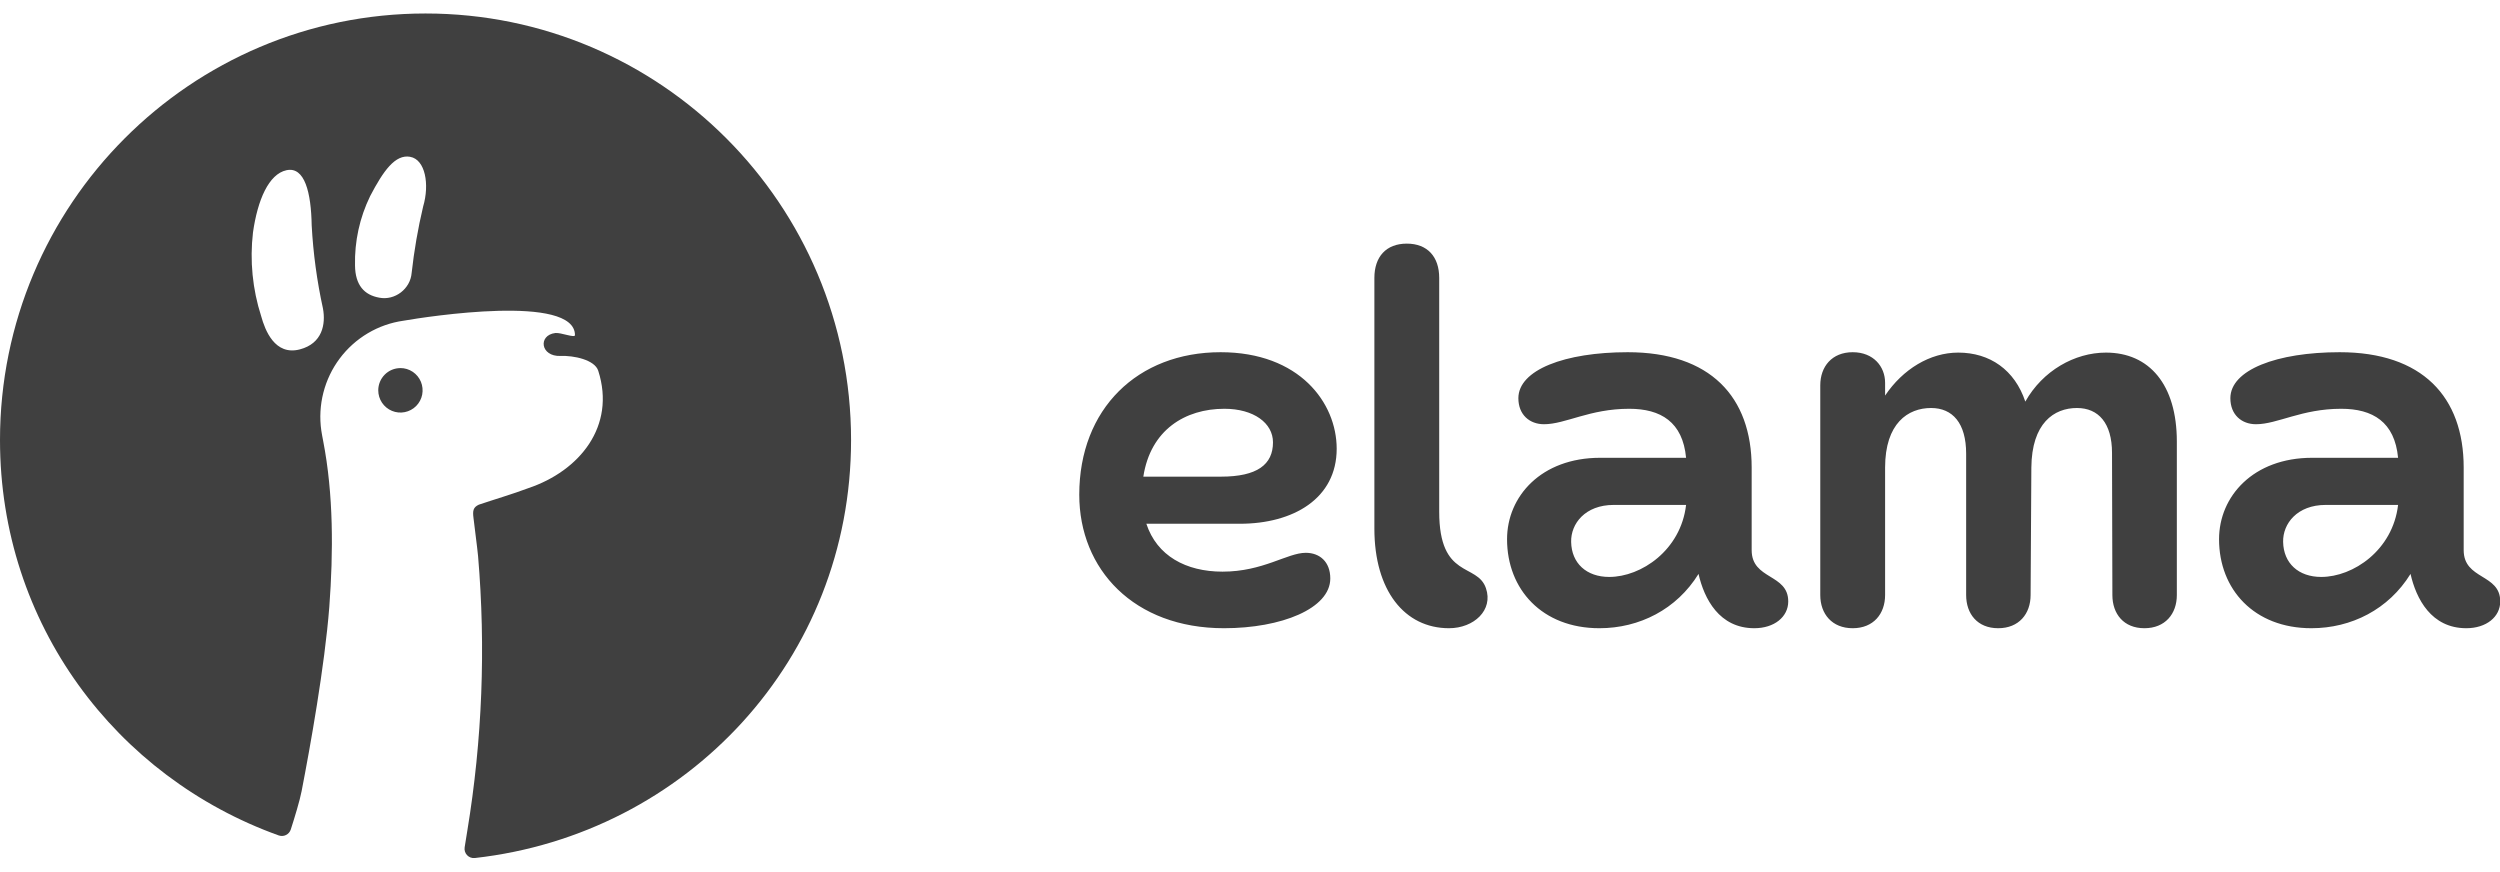 <?xml version="1.0" encoding="UTF-8"?> <svg xmlns="http://www.w3.org/2000/svg" width="129" height="45" viewBox="0 0 129 45" fill="none"><g clip-path="url(#clip0_7020_327)"><path fill-rule="evenodd" clip-rule="evenodd" d="M15.005 42.8C14.921 43.06 14.639 43.201 14.381 43.108C5.987 40.096 0 32.194 0 22.707C0 10.551 9.831 0.696 21.957 0.696C34.084 0.696 43.915 10.551 43.915 22.707C43.915 34 35.431 43.046 24.504 44.274C24.187 44.31 23.926 44.034 23.976 43.721C24.016 43.465 24.062 43.18 24.114 42.862C24.885 38.18 25.071 33.419 24.668 28.69C24.668 28.69 24.614 28.142 24.431 26.716C24.384 26.349 24.418 26.176 24.708 26.041C25.562 25.753 26.425 25.503 27.27 25.186C29.903 24.298 31.787 21.997 30.87 19.132C30.687 18.559 29.588 18.338 28.93 18.367C27.883 18.411 27.751 17.296 28.653 17.184C28.933 17.149 29.668 17.455 29.668 17.293C29.668 15.157 22.051 16.334 20.818 16.549C20.169 16.641 19.544 16.86 18.98 17.195C18.416 17.53 17.922 17.973 17.529 18.499C17.135 19.025 16.849 19.623 16.686 20.261C16.523 20.898 16.486 21.561 16.579 22.212C16.601 22.367 16.641 22.573 16.672 22.734C17.214 25.522 17.201 28.491 16.993 31.31C16.751 34.4 16.006 38.535 15.564 40.819C15.468 41.317 15.208 42.167 15.005 42.8ZM16.083 11.632C16.161 13.074 16.356 14.508 16.665 15.918C16.815 16.732 16.632 17.726 15.47 18.029C14.177 18.365 13.674 17.029 13.478 16.32C13.029 14.926 12.884 13.45 13.054 11.994C13.292 10.316 13.868 8.982 14.779 8.784C15.724 8.576 16.055 9.942 16.083 11.632ZM19.1 10.118C19.782 8.814 20.391 7.952 21.167 8.091V8.093C21.946 8.233 22.173 9.512 21.834 10.656C21.567 11.785 21.369 12.929 21.241 14.082C21.178 14.905 20.377 15.518 19.57 15.36C18.794 15.221 18.331 14.713 18.319 13.698C18.29 12.459 18.558 11.231 19.1 10.118Z" fill="#404040"></path><path d="M21.296 19.185C21.108 19.059 20.887 18.992 20.66 18.992V18.994C20.357 18.994 20.067 19.115 19.853 19.33C19.639 19.545 19.518 19.837 19.518 20.14C19.518 20.368 19.585 20.59 19.711 20.779C19.837 20.967 20.016 21.115 20.225 21.201C20.434 21.288 20.664 21.311 20.886 21.266C21.108 21.222 21.312 21.112 21.472 20.952C21.632 20.791 21.741 20.586 21.785 20.363C21.828 20.14 21.805 19.909 21.719 19.7C21.632 19.49 21.485 19.311 21.296 19.185Z" fill="#404040"></path><path d="M70.918 14.341V27.279C70.918 30.47 72.474 32.416 74.769 32.416C76.053 32.416 77.064 31.482 76.675 30.353C76.228 29.03 74.263 29.906 74.263 26.404V14.341C74.263 13.252 73.66 12.571 72.591 12.571C71.521 12.571 70.918 13.252 70.918 14.341ZM55.69 25.528C55.69 29.381 58.51 32.416 63.158 32.416C66.115 32.416 68.643 31.404 68.643 29.848C68.643 28.991 68.098 28.525 67.379 28.525C66.425 28.525 65.181 29.497 63.081 29.497C61.194 29.497 59.696 28.68 59.152 27.026H63.975C66.737 27.026 68.973 25.723 68.973 23.155C68.973 20.781 67.048 18.174 62.983 18.174C58.704 18.174 55.69 21.093 55.69 25.528ZM58.996 24.595C59.366 22.182 61.155 21.093 63.178 21.093C64.695 21.093 65.686 21.832 65.686 22.824C65.686 23.972 64.87 24.595 63.002 24.595H58.996ZM77.764 27.824C77.764 30.412 79.573 32.416 82.529 32.416C84.591 32.416 86.516 31.443 87.644 29.614C87.936 30.898 88.714 32.416 90.523 32.416C91.553 32.416 92.273 31.832 92.273 31.034C92.273 29.595 90.386 29.925 90.386 28.388V24.128C90.386 20.47 88.247 18.174 83.988 18.174C80.74 18.174 78.348 19.088 78.348 20.548C78.348 21.404 78.931 21.89 79.67 21.89C80.779 21.89 82.023 21.093 84.066 21.093C85.699 21.093 86.827 21.773 87.002 23.622H82.568C79.534 23.622 77.764 25.606 77.764 27.824ZM81.071 27.96C81.051 27.026 81.79 26.054 83.268 26.054H87.002C86.73 28.388 84.688 29.77 83.035 29.77C81.868 29.77 81.09 29.069 81.071 27.96ZM93.926 30.704C93.926 31.676 94.529 32.416 95.599 32.416C96.669 32.416 97.271 31.676 97.271 30.704V24.128C97.271 21.832 98.458 21.053 99.644 21.053C100.753 21.053 101.453 21.832 101.453 23.408V30.704C101.453 31.676 102.036 32.416 103.106 32.416C104.176 32.416 104.779 31.676 104.779 30.704L104.818 24.128C104.837 21.832 105.985 21.053 107.171 21.053C108.279 21.053 108.98 21.832 108.98 23.369L108.999 30.704C108.999 31.676 109.582 32.416 110.652 32.416C111.722 32.416 112.325 31.676 112.325 30.704V22.785C112.325 19.847 110.905 18.194 108.668 18.194C107.054 18.194 105.401 19.127 104.506 20.723C103.962 19.088 102.678 18.194 101.044 18.194C99.586 18.194 98.186 19.05 97.271 20.412V19.75C97.271 18.913 96.669 18.174 95.599 18.174C94.529 18.174 93.926 18.913 93.926 19.886V30.704ZM114.503 27.824C114.503 30.412 116.312 32.416 119.268 32.416C121.33 32.416 123.255 31.443 124.383 29.614C124.675 30.898 125.453 32.416 127.262 32.416C128.293 32.416 129.012 31.832 129.012 31.034C129.012 29.595 127.126 29.925 127.126 28.388V24.128C127.126 20.47 124.986 18.174 120.727 18.174C117.479 18.174 115.087 19.088 115.087 20.548C115.087 21.404 115.67 21.89 116.409 21.89C117.518 21.89 118.763 21.093 120.805 21.093C122.438 21.093 123.566 21.773 123.741 23.622H119.307C116.273 23.622 114.503 25.606 114.503 27.824ZM117.809 27.96C117.79 27.026 118.529 26.054 120.007 26.054H123.741C123.469 28.388 121.427 29.77 119.774 29.77C118.607 29.77 117.829 29.069 117.809 27.96Z" fill="#404040"></path></g><defs><clipPath id="clip0_7020_327"><rect width="129" height="43.581" fill="white" transform="translate(0 0.696)"></rect></clipPath></defs></svg> 